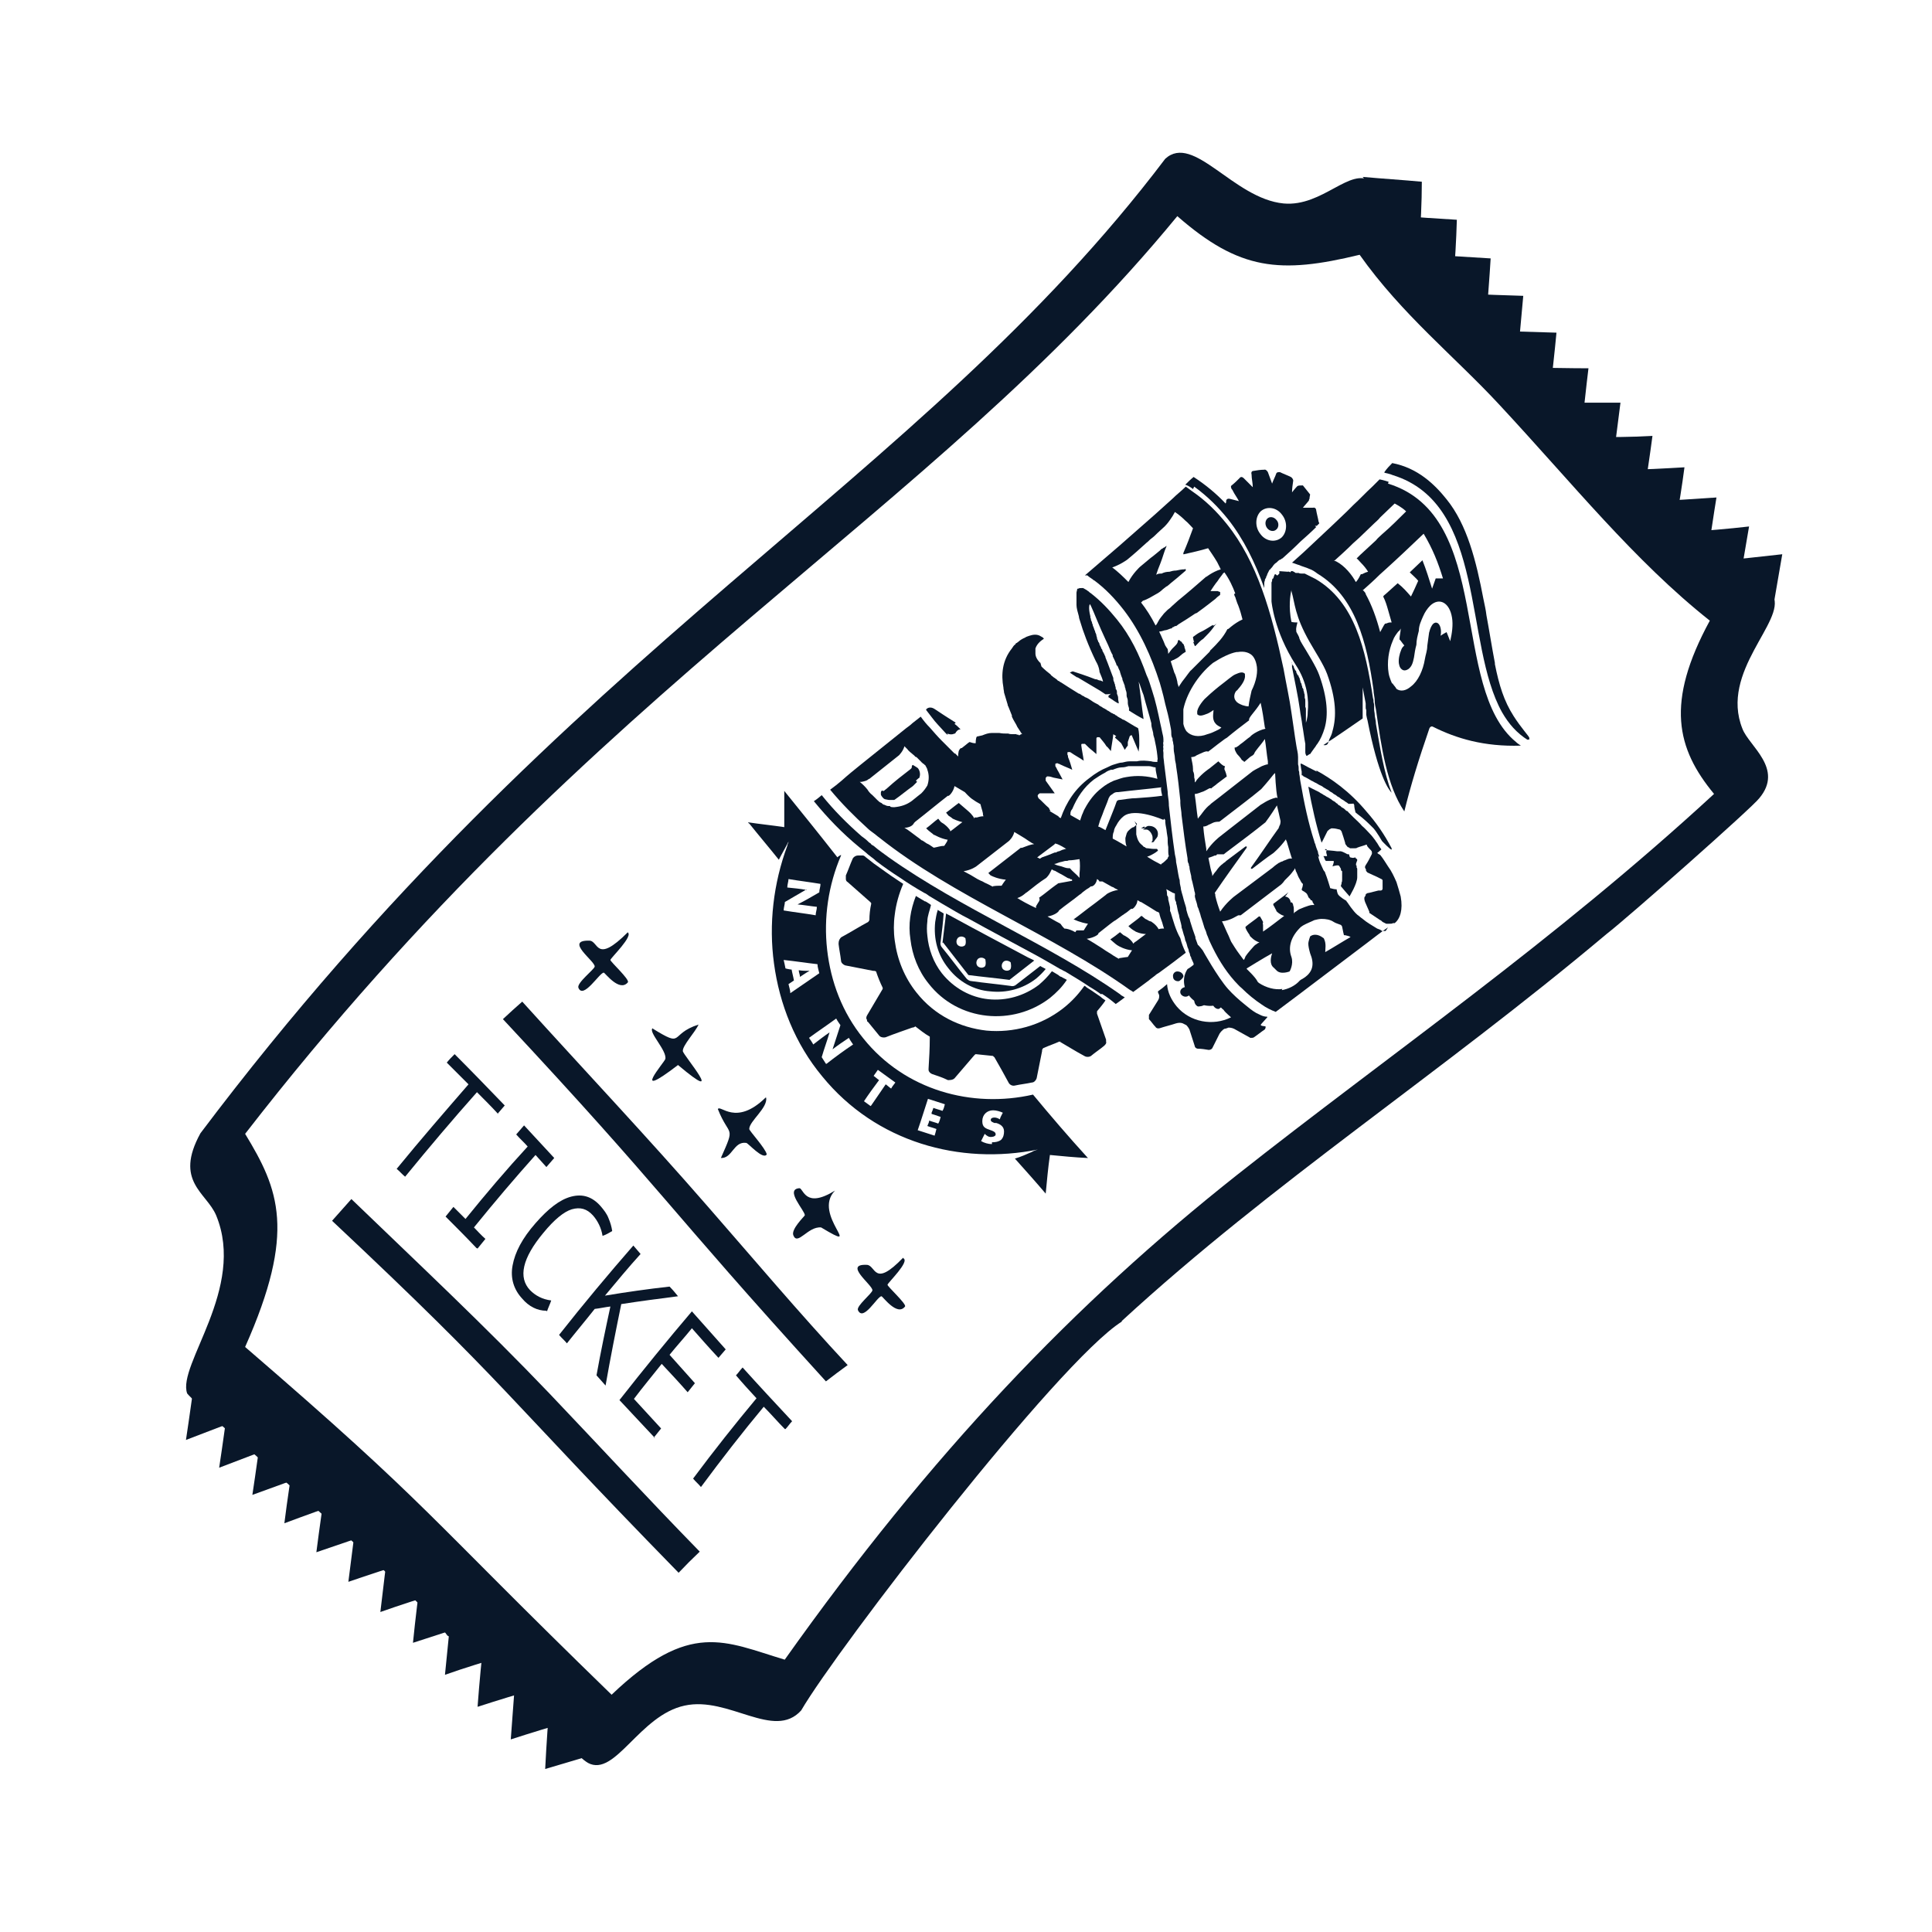 <?xml version="1.0" encoding="UTF-8"?>
<svg id="Calque_1" data-name="Calque 1" xmlns="http://www.w3.org/2000/svg" viewBox="0 0 32 32">
  <defs>
    <style>
      .cls-1 {
        fill: #091729;
        stroke-width: 0px;
      }
    </style>
  </defs>
  <g>
    <path class="cls-1" d="M18.58,21.88c2.5-2.3,5.27-4.09,8.03-6.41.35-.27,2.42-2.1,2.53-2.25.41-.49-.17-.86-.28-1.15-.38-.95.72-1.78.51-2.2-.19-.25-2.64-2.3-3.02-2.99-.74-.74-1.53-1.47-2.3-2.3-.3-.32-1.17-1.45-1.33-1.57-.35-.26-.81.42-1.46.36-.83-.08-1.49-1.17-1.96-.74-4.11,5.43-9.84,7.99-15.98,16.14-.44.8.1.98.26,1.36.5,1.21-.65,2.48-.48,2.95.18.24,3.81,3.28,4.31,4.01.54.28,2.03,1.94,2.33,2.11.45.24.85-.79,1.6-.95.73-.16,1.48.58,1.93.08.6-1.03,4.25-5.77,5.31-6.44ZM13,27.49c-1-.3-1.57-.66-2.87.58-3.13-3.04-2.96-3.08-6.07-5.76.85-1.91.56-2.61,0-3.53,5.86-7.56,11.31-10.17,15.44-15.2,1.03.9,1.7.96,3.02.64.7.99,1.58,1.69,2.32,2.49,1.2,1.29,2.23,2.58,3.48,3.57-.74,1.36-.55,2.12.07,2.87-2.67,2.46-5.37,4.31-7.9,6.31-2.68,2.12-5.06,4.6-7.5,8.04Z"/>
    <path class="cls-1" d="M9.1,23.08c.81.85,1.63,1.74,2.49,2.62q-.18.17-.35.35c-2.95-3.02-2.79-3.06-5.74-5.83q.16-.18.32-.36c1.11,1.07,2.21,2.1,3.28,3.22Z"/>
    <path class="cls-1" d="M11.72,19.98c.76.87,1.51,1.76,2.32,2.63q-.18.13-.36.27c-2.74-3.01-2.59-3.04-5.35-6q.16-.15.32-.29c1.04,1.15,2.07,2.24,3.07,3.39Z"/>
  </g>
  <path class="cls-1" d="M22.57,2.93c.33.03.66.05.98.08,0,.35-.02.7-.04,1.04"/>
  <path class="cls-1" d="M23.15,3.57c.33.03.65.05.98.07-.01.35-.03.69-.06,1.02"/>
  <path class="cls-1" d="M23.71,4.22c.33.02.65.04.98.06-.02.34-.05.68-.07,1"/>
  <path class="cls-1" d="M24.25,4.86c.33.02.65.03.98.04-.03.33-.06.66-.09.99"/>
  <path class="cls-1" d="M24.79,5.48c.33.01.66.02.99.03-.03.33-.07.65-.1.97"/>
  <path class="cls-1" d="M25.32,6.09c.33,0,.66.01.99.01-.04.32-.07.64-.11.95"/>
  <path class="cls-1" d="M25.84,6.67c.33,0,.66,0,1,0-.04.32-.08.63-.12.94"/>
  <path class="cls-1" d="M26.36,7.24c.33,0,.67,0,1.01-.02-.04.31-.09.62-.13.92"/>
  <path class="cls-1" d="M26.88,7.78c.34,0,.67-.02,1.02-.04-.04.31-.09.61-.14.91"/>
  <path class="cls-1" d="M27.4,8.3c.34-.01.68-.04,1.03-.06-.05.3-.09.6-.14.89"/>
  <path class="cls-1" d="M27.93,8.81c.34-.02.69-.05,1.04-.09-.05.3-.1.59-.15.88"/>
  <path class="cls-1" d="M28.46,9.29c.35-.03.7-.07,1.06-.11-.05.29-.1.58-.15.87"/>
  <path class="cls-1" d="M10.04,29c-.34.1-.67.2-1.01.3.02-.41.05-.82.08-1.21"/>
  <path class="cls-1" d="M9.47,28.5c-.34.1-.67.2-1.01.31.03-.41.06-.81.09-1.21"/>
  <path class="cls-1" d="M8.92,27.96c-.34.1-.67.2-1.01.31.03-.41.07-.81.11-1.2"/>
  <path class="cls-1" d="M8.38,27.42c-.34.1-.67.2-1.01.32.04-.4.08-.8.12-1.2"/>
  <path class="cls-1" d="M7.85,26.89c-.34.1-.67.21-1.01.32.04-.4.09-.8.14-1.19"/>
  <path class="cls-1" d="M7.32,26.37c-.34.1-.68.21-1.02.33.05-.4.09-.8.15-1.18"/>
  <path class="cls-1" d="M6.8,25.86c-.34.11-.68.22-1.03.34.05-.4.1-.79.15-1.18"/>
  <path class="cls-1" d="M6.28,25.36c-.34.11-.69.23-1.04.35.05-.4.11-.79.16-1.18"/>
  <path class="cls-1" d="M5.76,24.86c-.35.11-.7.24-1.05.37.05-.4.11-.79.17-1.17"/>
  <path class="cls-1" d="M5.24,24.38c-.35.12-.7.25-1.06.38.06-.39.11-.78.17-1.17"/>
  <path class="cls-1" d="M4.71,23.91c-.36.12-.71.26-1.08.4.06-.39.11-.78.17-1.17"/>
  <path class="cls-1" d="M4.17,23.44c-.36.13-.73.27-1.09.41.06-.39.11-.78.17-1.17"/>
  <g>
    <path class="cls-1" d="M8.25,18.45c-.11-.12-.23-.24-.35-.36-.4.45-.79.91-1.19,1.4-.05-.04-.09-.09-.14-.13.4-.49.8-.95,1.19-1.4-.12-.12-.24-.24-.36-.36.04-.05.08-.09.13-.14.28.28.56.57.83.85-.04.05-.08.09-.12.14Z"/>
    <path class="cls-1" d="M7.89,20.67c-.17-.18-.34-.35-.51-.52.04-.05.09-.11.13-.16.07.07.13.13.2.2.34-.42.68-.82,1.03-1.2-.06-.07-.13-.13-.19-.2.04-.05.09-.1.13-.15.17.18.33.36.5.54-.04.05-.09.1-.13.15-.06-.07-.12-.13-.18-.2-.34.38-.68.78-1.02,1.2.06.06.12.13.19.19-.04.05-.09.11-.13.16Z"/>
    <path class="cls-1" d="M9.05,21.71c-.15,0-.29-.07-.4-.2-.14-.15-.2-.34-.16-.55.04-.22.16-.45.38-.7.21-.24.4-.39.59-.44.19-.05.35,0,.49.16.05.06.1.12.13.2.03.07.05.14.06.21-.05.03-.1.06-.16.08-.02-.13-.08-.25-.16-.34-.1-.11-.21-.14-.35-.1-.13.04-.29.17-.47.39-.35.42-.42.74-.22.95.09.09.2.15.35.17-.02.06-.05.12-.07.18Z"/>
    <path class="cls-1" d="M10.04,22.96c-.05-.06-.11-.12-.16-.18.07-.39.15-.77.23-1.14-.09.01-.17.03-.26.04-.15.19-.31.38-.46.57-.04-.05-.09-.09-.13-.14.41-.52.82-1.01,1.23-1.48.04.05.08.09.12.14-.2.22-.39.45-.59.69.36-.06.71-.11,1.07-.15.05.05.1.11.14.16-.31.04-.62.08-.94.13-.09.44-.18.89-.26,1.35Z"/>
    <path class="cls-1" d="M10.85,23.82c-.2-.21-.39-.42-.59-.63.4-.51.8-1,1.2-1.47.19.21.37.42.56.63-.04.05-.08.09-.12.14-.15-.16-.29-.32-.44-.49-.12.15-.25.29-.37.44.14.16.28.31.42.47-.04.05-.08.1-.12.15-.14-.16-.28-.31-.43-.47-.15.19-.31.38-.46.58.15.16.3.33.45.49-.04.05-.08.1-.12.15Z"/>
    <path class="cls-1" d="M13,23.67c-.12-.12-.23-.25-.35-.37-.35.42-.7.87-1.04,1.33-.04-.05-.09-.09-.13-.14.35-.47.7-.91,1.05-1.33-.12-.13-.23-.25-.34-.38.04-.04.07-.09.11-.13.27.3.54.59.82.89-.04.04-.07.09-.11.13Z"/>
  </g>
  <path class="cls-1" d="M13.24,19.68c.07,0,.09.35.59.04-.39.4.52,1.06-.23.61-.22-.02-.39.31-.46.13-.04-.1.18-.31.19-.33.01-.07-.35-.44-.08-.45Z"/>
  <path class="cls-1" d="M10.8,17.03c.55.34.27.1.77-.06-.05.12-.27.35-.26.44,0,.06.75.93-.08.23-.81.62-.22-.05-.21-.1.03-.14-.29-.45-.21-.51Z"/>
  <path class="cls-1" d="M12.69,18.18c.03.17-.28.39-.28.52,0,.03.27.32.29.42-.06.1-.31-.19-.34-.19-.21-.03-.23.26-.42.25.25-.56.14-.33-.05-.81.04-.08.3.29.79-.19Z"/>
  <path class="cls-1" d="M10.39,15.44c.12.05-.28.43-.28.46,0,.03.32.32.29.37-.14.17-.38-.16-.4-.16-.07,0-.34.45-.42.25-.03-.08.26-.3.27-.35.01-.09-.51-.44-.09-.43.16,0,.1.4.64-.14Z"/>
  <path class="cls-1" d="M14.96,20.84c.12.05-.26.41-.26.44,0,.03.32.32.29.36-.13.17-.37-.17-.39-.17-.07,0-.3.43-.39.23-.03-.07.24-.28.24-.33,0-.09-.49-.44-.09-.42.15.01.11.39.6-.12Z"/>
  <g>
    <path class="cls-1" d="M15.53,15.08c-.02.06-.03.13-.04.19-.03.28.04.55.22.77.17.22.42.36.69.38.27.03.54-.04.76-.21.06-.05.11-.1.16-.16-.03-.02-.06-.03-.09-.05-.13.1-.27.21-.4.31-.02.02-.06.03-.09.02-.22-.03-.44-.05-.65-.08-.03,0-.06-.02-.08-.04-.14-.17-.27-.35-.41-.52-.02-.02-.03-.06-.02-.09.02-.16.04-.32.05-.47-.03-.02-.07-.04-.1-.06Z"/>
    <path class="cls-1" d="M19.76,10.63h0s.02.04.03.07t0,0s0,0,0,0c0,0,0,0,.01,0,.04-.04.08-.09.13-.12.06-.06.12-.12.17-.19,0,0,0-.01.05-.06,0,0,0,0,0,0q-.05.04-.06.03s0,0,0-.01c0-.01,0,0,0,0-.07.04-.14.09-.21.12-.04.02-.08.05-.12.08t0,.01s.01.06.02.08Z"/>
    <path class="cls-1" d="M19.38,15.09s0-.02,0-.03c0,0,0-.02,0-.03-.01-.05-.02-.09-.03-.13,0-.03,0-.05-.02-.07,0,0,0-.01,0-.01,0-.05-.01-.09-.02-.12,0,0,0,0-.01,0-.34-.2-.69-.38-1.03-.58-.02,0-.04-.02-.06-.03-.04-.02-.09-.05-.13-.07-.19-.11-.39-.22-.58-.33-.01,0-.03-.01-.04-.03-.02-.01-.03-.02-.05-.03-.05-.03-.11-.06-.16-.09-.11-.07-.22-.13-.33-.21-.08-.05-.17-.11-.25-.17,0,0-.01,0-.02-.01-.25-.17-.48-.35-.71-.56,0-.01-.02-.02-.03-.03-.03-.02-.05-.04-.08-.07,0,0,0-.01-.02-.01-.02-.02-.04-.04-.06-.06-.02-.02-.04-.04-.06-.06-.03-.03-.06-.06-.09-.09-.07-.07-.13-.14-.2-.22-.05-.05-.1-.11-.15-.18t0,0s0,0,0,0c-.05.04-.1.08-.14.11-.03.03-.06.05-.1.08-.25.2-.51.41-.76.61-.1.08-.21.17-.31.26-.06.05-.12.1-.19.15t0,0c.19.23.4.44.62.64.03.03.06.05.1.08.03.02.06.05.09.07,1.23.98,2.88,1.61,4.16,2.53.01,0,.03.02.05.03.08-.06.15-.11.23-.17.03-.02.06-.05.09-.07.01-.01.03-.02.04-.03.02-.02.05-.04.07-.05.15-.11.3-.22.44-.33-.04-.08-.07-.16-.09-.24-.08-.14-.12-.3-.16-.43ZM17.56,14.28s.05-.01.08-.02c.02,0,.05,0,.06-.01.06,0,.11-.01.18-.02.01.06.01.16,0,.24,0,.02,0,.05,0,.07-.05-.06-.11-.1-.16-.16,0,0-.02,0-.03,0-.03,0-.08-.02-.11-.03-.04-.01-.09-.02-.12-.04.03,0,.06-.02.1-.03ZM14.75,13.35s-.02,0-.04,0c-.02,0-.04-.01-.06-.02-.02,0-.04-.02-.05-.03-.03-.01-.05-.03-.07-.05,0,0-.04-.04-.08-.08-.04-.03-.07-.07-.08-.09-.04-.05-.08-.09-.13-.13t0,0s0,0,0,0t0,0s.01,0,.02,0c0,0,0,0,.01,0,.05-.01.09-.02.11-.04,0,0,.01-.01.02-.01,0,0,0,0,0,0,.16-.13.33-.26.49-.39t0,0s.07-.07.09-.15h0s.04.04.05.05c0,0,0,0,0,0t0,0s0,0,0,0c.01.02.06.06.12.11,0,.01.02.02.03.02.03.03.06.06.08.08,0,.01.02.01.02.02,0,0,0,.01.02.01,0,.01.02.02.03.03,0,0,0,.01.01.02,0,0,0,0,0,0,0,.01.02.03.02.05.03.08.03.17,0,.26-.03.05-.06.09-.1.13,0,0-.14.11-.15.12t0,0c-.09.07-.19.1-.3.11-.01,0-.05,0-.07-.01ZM16.14,13.56s-.02-.04-.04-.06c-.03-.04-.07-.07-.08-.08t0,0s-.14-.12-.14-.12t0,0s0,0,0,0t0,0s0,0,0,0t0,0c-.07.05-.14.11-.21.16t.04.05s.05.03.07.05c0,0,.08.04.17.06,0,0,0,0,0-.01-.07.05-.14.11-.21.16h0s0-.02-.02-.04c-.03-.04-.07-.07-.07-.07-.02-.02-.05-.03-.07-.05,0,0-.04-.05-.04-.05h0c-.07.05-.13.11-.2.16t0,0s0,0,0,0h0c.06.06.1.08.13.11t.01,0s.1.06.22.08t0,0s-.01,0-.01.02c-.01.02-.03.05-.05.08-.06,0-.11.02-.17.03t0,0s-.01,0-.02-.01c-.03-.02-.07-.05-.1-.06h0c-.06-.04-.07-.05-.08-.05-.01,0-.02-.02-.08-.06h0c-.07-.05-.14-.11-.21-.15,0,0,.02,0,.02,0,.08-.01.12-.04.14-.08,0,0,.01-.01.02-.02.18-.14.36-.29.54-.43.01.02.09-.06.11-.16h0s.17.1.17.1c0,0,0,0,0,0,0,0,.08.09.13.12t0,0s0,0,0,0c.04.03.06.04.13.08.01.05.03.1.04.15,0,.02,0,.03.01.05-.04,0-.08.01-.11.02-.02,0-.02,0-.04,0t0,0ZM16.45,14.69s-.09-.05-.14-.07t0,0s-.05-.03-.06-.03c0,0-.01,0,0,0,0,0-.02-.01-.06-.03t0,0c-.08-.05-.15-.09-.23-.13.13-.02.21-.08.21-.08.18-.14.36-.28.54-.42,0,0,.07-.06.09-.15.02.01.03.02.05.03.02.01.03.02.05.03.05.03.1.06.14.09.03.02.06.04.09.05-.13.02-.21.08-.22.06t0,0c-.18.14-.36.28-.54.42t0,0s0,0,0,0c.05.05.02.03.06.05,0,0,.1.05.23.06,0,0-.04.05-.07.1h0c-.05,0-.1,0-.15.01ZM17.25,14.24s-.03-.02-.05-.03c0,0-.01,0-.02-.01.09-.07.19-.14.28-.21,0,0,0,0,0,0,0,0,.01-.01.02-.02,0,0,.02.01.03.01,0,0,0,0,0,0,0,0,0,0,0,0,.05.02.12.06.15.08,0,0-.02,0-.04.01-.02,0-.05.02-.08.03-.02,0-.03.01-.05.02,0,0-.01,0-.02,0-.07.03-.15.06-.21.08t0,0s-.05.03-.06.04ZM16.8,14.88s0,0,0,0t0,0s.02,0,.03,0c.09-.02.16-.09.16-.09,0,0,.02-.01.03-.02.1-.08.2-.16.31-.23t0,0s.04-.04.06-.08c.01-.02.02-.04.03-.06t0,0s0,0,0,0c.01,0,.03.02.04.02,0,0,0,0,0,0,.01,0,.03.01.04.02,0,0,.01,0,.02.01.06.03.11.06.16.09h0s.02.01.03.01c.01,0,.02.01.03.02,0,0,0,0,.01-.01t0,0s.02.03,0,.03c-.11.02-.22.04-.22.04-.01,0-.02.02-.03.02-.1.07-.19.15-.29.22.03.04-.02.08-.05.14,0,0,0,0,0,0,0,0,0,.02,0,.03h0c-.13-.06-.24-.12-.35-.19ZM17.81,15.44s-.1-.06-.18-.06t0,0s0,0,0,0c-.09-.09-.02-.06-.14-.12-.05-.03-.09-.05-.14-.08.12-.02.19-.08.19-.1.11-.09.23-.17.34-.26.02-.01.04-.03.05-.04.03-.02.06-.05.1-.07.01-.01.03-.02.04-.03.03.01.09-.04.1-.12.02.01.03.02.04.04,0,0,0,0,0,0t0,0s.03,0,.05,0c.05.03.11.06.16.09.01,0,.03.01.04.02t0,0s.04.02.06.03c-.13.02-.21.08-.2.08h0s-.03.02-.04.03c-.04.03-.09.07-.13.1-.01.01-.03.02-.04.03-.11.08-.22.17-.33.25h0s0,0,0,0c0,0,0,0,.01,0,0,0,.1.05.23.07,0,0-.04.06-.07.11t0,0s-.08,0-.12,0ZM18.53,15.88s-.09-.05-.13-.08t0,0c-.11-.07-.07-.04-.14-.09-.08-.05-.17-.11-.26-.16.13-.02.21-.08.19-.09.06-.05.13-.1.19-.15.03-.02.06-.05.1-.07.04-.03.07-.05.11-.08.02-.01.04-.03.06-.04.03-.02.06-.05.09-.07.01.02.06-.02.09-.09,0-.01.01-.03.01-.05,0,0,.02.01.05.03t.01,0c.07.04.18.11.26.16.01,0,.03.01.04.02.01.05.03.11.05.16.01.04.02.07.03.1,0,0-.02,0-.03,0-.03,0-.06.01-.06.01-.04-.08-.13-.13-.13-.13,0,0,0,0-.01,0-.03-.01-.05-.03-.08-.04,0,0-.06-.05-.06-.05-.01,0-.03.02-.04.03-.06.05-.12.09-.18.14.06.06.09.07.12.09,0,0,.08.04.17.04-.05.04-.11.08-.16.12-.02.01-.03.02-.05.04-.02-.05-.09-.1-.09-.1-.02-.01-.04-.03-.07-.04,0,0-.06-.05-.06-.05-.05.04-.1.08-.16.12,0,0,0,0,0,0,.07.06.1.09.14.11,0,0,.1.06.22.07,0,0-.04.06-.07.11h0s-.09.01-.14.02Z"/>
    <path class="cls-1" d="M23,7.98s-.09-.03-.15-.04c-.04.04-.08.08-.12.12-.11.1-.21.21-.32.31-.02.02-.03.03-.05.05-.02.02-.03.03-.05.05-.07.07-.15.14-.22.21-.16.15-.33.31-.49.46,0,0,0,0,0,0-.07.06-.13.12-.2.18.04.01.08.03.12.04.04.02.12.04.16.06.06.02.1.05.14.08.63.38.82,1.14.93,1.93,0,.06.02.12.02.18t0,0s0,0,0,0c0,.05.01.09.02.14.09.63.18,1.26.47,1.69.1-.41.24-.87.41-1.36.01-.04.04-.06.07-.04.38.19.84.33,1.45.31-.03-.02-.06-.04-.08-.06-1.1-.9-.37-3.74-2.12-4.28ZM23.58,8.84c.15.25.24.48.32.74-.04,0-.08,0-.12,0-.02.06-.04.11-.06.17-.05-.16-.1-.32-.16-.47-.07.07-.14.13-.21.2.05.05.1.09.14.14-.04.09-.08.18-.12.26-.07-.08-.13-.15-.22-.22-.03.03-.07.06-.1.09-.03.03-.07.06-.1.09-.01.01-.03.02-.04.04.04.08.06.15.08.22.02.07.04.14.06.21,0,0-.02,0-.03,0-.03,0-.05.02-.08.02-.03.04-.05.09-.08.14-.06-.23-.14-.45-.24-.63,0-.01,0-.02-.05-.07,0,0,0,0,.01,0,.09-.08.18-.16.27-.25.03-.03.07-.06.1-.09.21-.19.42-.39.63-.59ZM22.11,9.28c.1-.09.2-.18.3-.28.03-.03.07-.06.1-.09.08-.08.17-.16.25-.24.03-.03.07-.06.1-.1.08-.08.16-.15.24-.23t0,0s.12.06.19.13c-.13.13-.26.26-.4.38-.03.03-.07.06-.1.1-.09.08-.17.16-.26.24-.02.02-.04.04-.06.06.02.01.04.04.07.07.05.05.09.1.12.15-.04.01-.06.02-.1.04,0,0-.01,0-.02,0-.02.04-.04.08-.08.13,0,0-.02-.02-.02-.03-.09-.15-.22-.28-.35-.33ZM23.06,11.33s-.05-.11-.06-.18c-.03-.18,0-.38.07-.54.02-.06.06-.11.09-.15.02-.01.03-.03.04-.05t0,0c0,.06-.02.12-.02.18.03.03.05.07.08.1-.02.02-.04.04-.05.07-.03.07-.05.16-.04.23.01.06.03.09.07.11.03.01.06,0,.09-.02.05-.04.07-.09.09-.19.01-.07.02-.14.04-.21,0-.08.02-.15.04-.23t0,0c0-.09.04-.17.07-.24.03-.07.07-.13.12-.18.15-.14.32-.05.36.2.02.12,0,.26-.03.39-.02-.05-.04-.1-.06-.15-.04.02-.07.04-.1.06.01-.04.01-.09,0-.13-.02-.08-.07-.11-.12-.07-.02.02-.03.04-.04.06-.01.02-.02.05-.03.09-.01.07-.02.15-.03.22,0,.08-.03.15-.04.22t0,0c-.03.18-.11.36-.23.45-.08.07-.17.09-.24.04-.02-.04-.05-.06-.07-.1Z"/>
    <path class="cls-1" d="M21.19,9.46s0,.04,0,.04t0,0s-.02.02-.03.03c0,0,0,0,0,0,0,0,0,0-.01,0-.03-.03-.03-.02-.04-.01-.01.02-.02.06-.02.06t0,0s0,0,0,0c-.01,0-.02.01-.02.03,0,0,0,0,0,.01,0,.01-.01.02-.01.03,0,0,0,.01,0,.01,0,.01,0,.01,0,.03,0,.01,0,.01,0,.02,0,.01,0,.02,0,.03,0,.01,0,.02,0,.03,0,.01,0,.02,0,.03,0,.01,0,.02,0,.03,0,.01,0,.02,0,.03,0,.01,0,.02,0,.04,0,.01,0,.02,0,.03,0,.01,0,.03,0,.04t0,0s0,.01,0,.02c0,0,0,0,0-.01,0,0,0-.01,0-.02t0,0s.04.49.4,1.05c.2.3.22.6.2.78,0,.11-.03.18-.03.18,0,0,0,0,0-.03,0,0,0,0,0,0,0,0,0-.02,0-.02,0,0,0-.02,0-.02,0,0,0-.02,0-.03,0,0,0-.02,0-.03,0,0,0-.02,0-.03,0,0,0-.02,0-.03,0,0,0-.02,0-.03t0,0s0-.03-.01-.04c0,0,0-.02,0-.03,0-.02,0-.03,0-.04,0,0,0-.02,0-.03,0-.02,0-.03-.01-.05,0,0,0-.02,0-.03,0-.02,0-.03-.01-.05,0-.02,0-.02-.01-.04,0-.02,0-.03-.02-.05,0-.02,0-.02-.01-.04,0-.02-.01-.04-.02-.05,0-.02,0-.02-.01-.04,0-.02-.01-.04-.02-.05,0-.02,0-.02-.02-.03,0-.02-.02-.03-.02-.05,0-.01,0-.02-.02-.03,0-.02-.02-.03-.02-.05,0-.01-.01-.03-.02-.03,0-.01-.02-.03-.01-.06,0,0,0,0,0-.01t0,0s0,.05,0,.07c0,.01,0,.02,0,.03.04.21.1.48.13.7.01.09.03.17.04.26.02.11.03.21.05.31,0,.02,0,.05,0,.07,0,.02,0,.04,0,.06,0,.02,0,.04.02.07t0,0s.01,0,.02-.01c0,0,.02-.01.03-.02t0,0s0,0,0,0c0,0,0,0,.01,0h0s.04-.06.07-.1c.02-.02.03-.05.05-.07.05-.07.09-.16.12-.26.06-.21.05-.49-.09-.88-.05-.14-.19-.36-.28-.51-.02-.03-.04-.07-.05-.1,0,0,0-.02-.01-.03-.01-.03-.03-.05-.04-.08,0,0,0-.01,0-.02-.01-.03.02-.13.02-.13,0,0,0,0,0,0,0,0-.08,0-.1-.01,0,0,0,0,0,0t0,0c-.05-.25-.02-.44,0-.53t0,0s0,0,0,.02c.06.2.05.4.3.84.09.16.23.37.29.53.15.41.16.71.09.95-.01.05-.03.09-.05.13-.01.02-.01.04-.02.06-.01.03-.03.05-.08.04h0c.22-.14.43-.29.65-.44,0,0,0,0,0,0t0,0s0-.05,0-.08c0-.01,0-.03,0-.04,0-.15,0-.3,0-.45,0-.02-.01-.03-.02-.05t0,0s.05.26.07.37c0,0,0,.02,0,.02,0,0,0,0,0,.02,0,0,0,.02,0,.02,0,.02,0,.03.01.05,0,.02,0,.02,0,.04t0,0s0,0,0,0c0,0,0,0,0,0,0,0,0,.02,0,.02,0,0,0,.01,0,.02t0,0s.01.06.02.09c.18.92.35,1.15.4,1.2-.13-.34-.19-.74-.26-1.14,0-.06-.02-.11-.02-.15,0-.03-.01-.06-.01-.09t0,0s0-.02,0-.03c0,0,0,0,0-.02,0-.02,0-.04-.01-.07,0-.03,0-.04-.01-.07-.12-.8-.3-1.59-.95-1.97-.06-.03-.12-.06-.18-.09,0,0,0,0,0,0t0,0s0,0-.02,0h0s-.02,0-.03,0t0,0s0,0,0,0c-.02,0-.03,0-.05-.01,0,0,0,0,0,0-.02,0-.03,0-.05,0,0,0,0,0,0,0,0,0-.05-.04-.07-.03,0,0,0,0,0,0-.01,0-.02.02-.02.02,0,0,0,0,0,0,0,0-.02-.02-.04-.01t0,0Z"/>
    <path class="cls-1" d="M21.14,8.61c-.04-.05-.11-.06-.15-.02-.04.04-.04.11,0,.16.04.05.11.06.15.02.04-.03.05-.11,0-.16Z"/>
    <path class="cls-1" d="M13.41,16.08s0,0,0,0c-.06,0-.12,0-.18-.01,0,.04.02.07.02.11.05-.03.1-.07.16-.1Z"/>
    <path class="cls-1" d="M19.85,16.67s.1,0,.11-.05c.02-.04,0-.09-.06-.1-.04-.02-.1,0-.12.04,0,.05.02.09.06.11Z"/>
    <path class="cls-1" d="M19.53,16.25s.08-.05.07-.09c-.01-.04-.05-.07-.1-.07-.05,0-.08.05-.07.09,0,.05.05.08.1.07Z"/>
    <path class="cls-1" d="M19.69,16.49s.04-.08.01-.11c-.03-.04-.08-.04-.12-.01-.04.03-.04.08-.01.11.03.03.08.04.12.01Z"/>
    <path class="cls-1" d="M20.19,16.71s.08-.05.07-.09c-.01-.04-.05-.07-.1-.07-.05,0-.08.05-.07.09.01.04.06.08.1.07Z"/>
    <path class="cls-1" d="M18.25,16.46c.08.05.16.11.23.17t0,0s.1-.07.15-.11c-.02-.01-.03-.02-.05-.03-.01,0-.02-.02-.04-.03-1.15-.81-2.62-1.41-3.82-2.26-.08-.06-.17-.12-.25-.19-.02-.01-.04-.02-.05-.04-.02-.01-.03-.02-.05-.04-.03-.03-.06-.05-.1-.08-.24-.21-.46-.43-.66-.68h0s-.08.07-.13.1c.23.28.47.53.75.76.04.03.07.06.11.09.05.05.12.09.17.14.13.1.26.19.4.28.13.09.26.17.4.25.03.01.05.03.08.05.15.09.3.18.44.26.07.04.14.08.22.12.36.2.72.39,1.07.58.15.08.3.17.44.25.03.01.05.03.08.04.13.08.27.16.4.25.07.04.13.08.2.13Z"/>
    <path class="cls-1" d="M21.92,14.18s0,0,0,0c.02.03.02.06.04.08,0,0,0,0,.01,0,.01,0,.02,0,.03,0,.01,0,.02,0,.03,0,.01,0,.01,0,.02,0,.01,0,.04,0,.04,0,0,0,0,0,0,0,0,0,0,0,0,0,0,.01,0,0,0,.01.01,0-.02.08-.02.08,0,0,0,0,0,0,0,0,.09-.03.11-.01t0,0s0,0,0,0c.01.02.02.03.03.05h0s0,0,0,.01c0,.01,0,.02.02.03,0,0,0,.01,0,.02,0,0,0,.01,0,.01,0,0,0,0,0,.01,0,0,0,.01,0,.02,0,0,0,.02,0,.03,0,0,0,.02,0,.02,0,0,0,.02,0,.03,0,.02,0,.03-.01.05,0,0,0,.01,0,.02,0,0-.01.02-.01.03t0,0s0,0,0,.01c.04.05.12.14.12.14,0,0,.02.02.02.03,0,0,.13-.21.13-.32,0,0,0,0,0,0,0,0,0-.02,0-.03,0,0,0,0,0-.01,0,0,0-.02,0-.03,0,0,0-.01,0-.01,0,0,0-.01,0-.02,0,0,0-.01,0-.02,0,0,0-.01,0-.02,0,0,0-.01-.01-.02,0,0,0-.01,0-.02,0,0,0-.02-.01-.02,0,0,0-.01,0-.02,0-.01.02-.06.02-.06,0,0,0,0,0-.01,0-.01-.02-.02-.03-.03,0,0,0,0,0-.01t0,0c-.05.02-.07,0-.09,0,0,0,0-.01-.01-.02,0,0,0,0,0-.01,0-.02-.01-.02-.02-.02,0,0,0-.01-.01,0-.04-.02-.07-.04-.11-.05t0,0s-.01,0-.02,0c-.01,0-.02,0-.04,0h0c-.06-.01-.21-.02-.21-.02,0,0,.02-.01.02-.02,0,0,.01.01.02.02,0,0,0,0,0,0-.03.03,0,.07,0,.1Z"/>
    <path class="cls-1" d="M18.97,13.71h0s-.04.04-.05.03t.01,0s.02,0,.02,0c0,0,.02,0,.04,0,.02,0,.05.02.07.05.02.03.03.06.03.08,0,.02,0,.04,0,.04,0,.01,0,.02-.02.04,0,0,0,0,0,0,.02,0,.02,0,.03,0t0,0s.01-.01.02-.02c0-.01.04-.05.05-.07,0,0,.03-.07-.02-.13-.05-.06-.13-.05-.13-.05-.02,0-.06.03-.07.04-.02,0-.03,0-.05,0t0,0s.03-.02.05-.03Z"/>
    <path class="cls-1" d="M22.93,7.83s.1.02.14.04c1.55.48,1.17,2.79,1.81,3.93.11.19.24.34.43.46t0,0s0,0-.02-.01c.02,0,.04,0,.04,0,0,0,0-.01,0-.03,0-.02-.14-.17-.26-.36-.16-.25-.24-.51-.31-.86,0,0,0-.01,0-.02-.05-.26-.09-.52-.14-.79-.01-.09-.03-.17-.05-.27-.12-.63-.27-1.23-.61-1.65-.2-.25-.48-.52-.9-.6-.04.04-.09.09-.13.15,0,.01,0,.01.01.02Z"/>
    <path class="cls-1" d="M21.81,12.78c-.1-.05-.18-.09-.25-.13,0,0-.01,0-.02,0h0s.01.09.02.13c0,.02,0,.04,0,.06.01,0,.03.01.03.02.03.01.06.03.08.04.02.01.03.02.05.03.03.01.05.03.08.04.02.01.03.02.05.03.02.01.05.02.07.04.02.01.03.02.05.03.02.01.04.02.06.04.02.01.04.02.06.04.02.01.04.02.06.04.02.01.04.02.06.04.02.01.03.02.05.03.02.02.05.03.07.05,0,.01.09,0,.09,0,0,0,0,.01.01.02,0,.04.01.08.02.12,0,0,0,0,0,0,0,.01.02.02.03.03.11.08.19.16.27.24.06.07.14.21.14.21,0,0,0,0,0,0,0,0,.15.16.16.14t0,0s0,0,0-.02c-.12-.23-.26-.43-.41-.6-.29-.35-.6-.56-.84-.69Z"/>
    <path class="cls-1" d="M18.01,19.17c-.31-.34-.61-.69-.9-1.04,0,0,0,0,0,0-1.01.23-2.12-.07-2.81-.93-.35-.43-.54-.94-.6-1.47-.06-.53.02-1.07.23-1.56,0,0,0-.01,0-.01-.02.01-.04.02-.06.04t0,0c-.29-.37-.58-.73-.88-1.1,0,.2,0,.4,0,.6-.2-.03-.4-.05-.6-.08,0,0,.01.02.02.02.16.2.33.4.49.6.05-.1.11-.2.16-.3,0,.03-.02.04-.02.07-.23.62-.31,1.3-.22,1.95.09.67.35,1.33.8,1.87.89,1.09,2.28,1.47,3.57,1.21-.03.01-.07.02-.1.04-.09.04-.18.08-.28.11,0,0,0,0,0,0,.17.19.34.38.51.58.02-.21.04-.43.07-.64.21.02.41.04.62.05,0,0,.01,0,.01,0ZM16.43,18.95c-.06,0-.13-.02-.18-.05.02-.04.04-.08.06-.12.03.03.07.06.12.05.03,0,.07-.02.06-.05,0-.03-.05-.05-.08-.06-.09-.03-.14-.05-.14-.15,0-.11.08-.18.18-.18.05,0,.12.02.16.04-.02.04-.04.07-.05.11-.03-.02-.06-.03-.09-.03-.03,0-.06.01-.06.04,0,.03.04.04.06.05.01,0,.02,0,.03,0,.07.02.13.06.13.14,0,.05-.01.1-.05.14-.04.03-.09.04-.15.04ZM13.36,14.74c-.11-.02-.22-.03-.32-.04,0-.05.02-.1.02-.14.18.03.35.05.53.08,0,.05-.02.09-.02.14-.12.07-.24.14-.36.2t0,0c.11.01.22.03.32.04,0,.05-.02.09-.02.14-.17-.03-.35-.05-.53-.08,0-.05.02-.1.02-.14.12-.07.24-.14.36-.21t0,0ZM13.11,16.06s-.07-.01-.1-.02c-.01-.05-.02-.1-.03-.14.19.02.38.05.56.07,0,.05.02.1.03.15-.16.11-.32.22-.48.33,0-.05-.02-.1-.03-.15.03-.02.06-.04.09-.06-.01-.06-.03-.13-.04-.19ZM13.68,17.62s-.05-.08-.07-.11c.04-.14.09-.27.13-.41t0,0c-.09.06-.18.13-.27.2-.02-.04-.05-.08-.07-.11.15-.11.3-.21.45-.32.02.04.05.08.07.11-.04.13-.09.27-.13.4,0,0,0,0,0,0,.09-.07.18-.13.27-.19.02.04.05.08.07.11-.15.1-.3.21-.44.32ZM15.43,18.45s.1.03.15.05c-.01.04-.02.08-.04.11-.05-.02-.1-.03-.15-.05,0,.03-.02.06-.03.09.05.02.1.03.15.05-.01.04-.02.08-.03.11-.09-.03-.19-.06-.28-.09.06-.17.11-.34.17-.52.09.03.19.06.28.09-.01.04-.02.08-.04.11-.05-.02-.1-.03-.15-.05-.01.03-.02.06-.03.08ZM14.42,18.32s-.07-.05-.11-.08c.08-.12.16-.23.25-.35-.03-.02-.06-.05-.09-.07.02-.03.05-.07.07-.1.1.07.19.14.29.21-.02.03-.05.06-.07.1-.03-.02-.06-.05-.09-.07-.08.12-.16.23-.24.35Z"/>
    <path class="cls-1" d="M20.99,16.85s0,0,0,0c0,0,0,0,0-.01-.08,0-.13-.04-.18-.06-.07-.04-.13-.09-.19-.14-.1-.08-.2-.17-.28-.26t0,0c-.17-.19-.42-.64-.42-.64,0,0-.07-.09-.08-.09h0s-.03-.08-.04-.11c0,0,0-.01,0-.02-.03-.08-.06-.17-.09-.27,0-.03-.02-.05-.03-.08-.01-.03-.02-.06-.03-.1,0-.04-.02-.08-.03-.12-.01-.03-.02-.07-.03-.11-.01-.03-.02-.07-.03-.11,0-.04-.02-.08-.02-.13,0-.01,0-.03-.01-.05-.02-.09-.03-.18-.05-.27,0-.04-.01-.09-.02-.13-.04-.27-.07-.54-.1-.81,0,0,0-.01,0-.02,0-.07-.02-.14-.02-.21-.02-.16-.04-.32-.06-.48,0-.03-.01-.07-.01-.1,0-.02,0-.04,0-.06,0-.02-.01-.05,0-.06,0-.02-.01-.05,0-.06,0-.02-.01-.05,0-.06,0-.02,0-.03,0-.04,0-.04-.01-.08-.02-.12-.01-.05-.02-.1-.03-.14-.04-.19-.08-.38-.14-.56-.03-.09-.05-.17-.09-.25-.12-.34-.27-.65-.49-.92-.13-.16-.27-.31-.44-.44-.01,0-.03-.03-.04-.03-.02-.02-.05-.03-.08-.05t0,0s0,0-.02,0c-.02,0-.05,0-.06.01t-.01,0s-.01,0-.01.02c0,.01-.01.03-.01.05,0,.02,0,.05,0,.08,0,.02,0,.04,0,.06,0,.02,0,.04,0,.06,0,.05.02.12.04.19,0,.02.01.05.02.08.05.17.13.39.26.66.03.05.05.1.06.16,0,.02,0,.02.01.04.02.05.04.09.05.14,0,0,0,0,0,0t0,0s-.04-.02-.05-.02c0,0,0,0-.01,0-.01,0-.04-.02-.06-.02,0,0,0,0-.01,0-.15-.06-.31-.11-.37-.13-.01,0-.03.01-.05.02,0,0,0,0,0,0,0,0,.07.05.12.08,0,0,0,0,.01,0,.12.07.25.15.37.22.03.02.06.04.09.06.03,0,.06,0,.09-.01h0s0,0,0,0c-.05.04-.05.05-.04.04,0,0,0,.02,0,.02,0,0,0,0,0,0,0,0,0,0,0,0,.01,0,.03.02.05.03.02.01.04.03.06.04.02.01.04.03.06.03,0-.03-.01-.05-.01-.07,0,0,0-.02,0-.02,0-.02-.01-.05-.02-.07,0-.01,0-.02,0-.03,0-.02-.01-.04-.02-.05,0-.02,0-.03-.01-.05,0-.02,0-.02-.01-.04,0-.02-.02-.04-.02-.07,0,0,0,0,0-.02-.04-.1-.08-.22-.13-.34,0,0,0-.02-.01-.03-.01-.03-.03-.06-.04-.08,0-.02-.01-.03-.02-.04,0-.02-.02-.04-.03-.07,0-.02-.01-.03-.02-.04,0-.02-.02-.04-.02-.06,0-.02-.01-.03-.01-.04,0-.02-.01-.04-.02-.06t0,0s0-.02-.01-.03c-.01-.03-.02-.06-.03-.08,0-.01,0-.02-.01-.03,0-.02-.01-.04-.02-.06,0-.02,0-.02-.01-.04,0,0,0-.02,0-.02t0,0c-.04-.16-.01-.2-.01-.2,0,0,0-.02.03.05t0,0c.03.06.13.32.23.53.03.06.06.13.08.18h0s.02.05.04.08c0,0,0,.01,0,.02.02.04.04.08.06.13,0,.01,0,.02.02.03.01.03.03.07.04.09,0,.02.01.03.01.04.01.03.02.06.03.08,0,.02,0,.02.01.04.01.03.02.05.03.08,0,.02,0,.02.01.04,0,.03.02.05.02.09,0,.01,0,.02,0,.03,0,.03.02.05.02.09,0,.01,0,.02,0,.03,0,.03.01.06.02.09,0,0,0,.02,0,.02,0,0,0,.01,0,.02t0,0c.08.05.16.1.24.14,0,0,0,0,0-.01-.03-.2-.05-.41-.08-.61.03.07.05.15.08.22.04.16.09.31.13.47,0,0,0,.01,0,.02,0,.04.02.09.03.14,0,.03.01.06.02.09.02.09.04.19.05.29t0,0s0,0,0,0c0,0,0,0,0,0,0,.03.01.05,0,.07,0,0,0,.02,0,.03t0,0s0,0,0,0c0,0,0,0,0,0t-.02,0s-.06,0-.08-.01c-.08-.01-.16-.02-.24,0-.04,0-.08,0-.12,0,0,0,0,0,0,0-.04,0-.08.01-.12.02-.05,0-.09.02-.13.03-.04.01-.08.03-.12.05-.1.04-.2.1-.3.18-.23.17-.38.4-.47.66,0,0-.01,0-.02-.01,0,0-.01,0-.02-.02-.05-.03-.1-.06-.15-.09h0s.01,0,.02,0c0-.01-.02-.02-.02-.03,0,0,0-.01-.01-.02-.06-.05-.11-.11-.17-.16,0-.01-.02-.03-.01-.05,0-.01.02-.02.03-.03.05,0,.1,0,.15,0,.03,0,.07,0,.1,0-.05-.07-.1-.14-.15-.21,0,0,0-.01,0-.02,0-.01,0-.02,0-.03,0,0,.01,0,.02-.02,0,0,.02,0,.02,0,.03,0,.06.01.09.02.05.01.1.02.15.03-.02-.04-.05-.09-.07-.13-.02-.03-.03-.06-.05-.09t0-.01s0-.03,0-.03c.01,0,.03-.02.05,0,.02,0,.04.02.05.02.06.03.12.05.18.08h0c-.02-.07-.04-.14-.07-.21,0-.01,0-.03-.01-.04,0-.02,0-.04,0-.04.01,0,.03-.01.05,0,.07.05.15.09.22.14-.01-.08-.03-.17-.04-.25,0-.01,0-.02,0-.02,0,0,0-.01.02-.01,0,0,.02,0,.03,0,0,0,0,0,.01,0,.04.04.08.08.12.11.02.02.05.04.07.06,0-.08,0-.17,0-.25,0-.01,0-.01,0-.01,0-.01.01-.02.02-.02.02,0,.04,0,.04.01.03.04.07.08.1.13,0,0,.01.02.02.02.02.02.04.05.06.07.01-.09.03-.18.04-.28,0,0,0,0,0,0,.02.02.03.01.06.05,0,0,0,0,.01,0-.02-.03-.04,0-.04,0,0,0,0,0,0,.01t0,0s.07.06.1.09c.02.04.04.07.06.11t0,0s.03-.05.05-.07c0,0,0,0,0,0,0-.02,0-.04,0-.06.01-.03.02-.06.03-.09,0,0,0-.01.02-.02h0s.01,0,.01,0c0,0,0,0,.01,0,0,0,0,0,0,0,0,0,0,0,0,0,0,0,0,0,0,.01.04.09.07.17.11.26t0,0s0,0,0,0c0-.04.01-.07.01-.11,0,0,0-.03,0-.05,0-.07,0-.16-.02-.23t0,0c-.08-.04-.15-.09-.24-.14,0,0,0,0-.01,0-.04-.03-.08-.04-.11-.07-.01,0-.02-.01-.03-.02-.01,0-.03-.01-.04-.02t-.01,0s-.04-.03-.06-.04c-.01,0-.02-.01-.03-.02-.01,0-.03-.02-.04-.02,0,0-.02-.01-.03-.02-.02-.01-.04-.02-.06-.04-.04-.02-.08-.04-.12-.07-.03-.02-.06-.04-.09-.05,0,0-.01,0-.03-.02-.02,0-.05-.03-.07-.04,0,0,0,0-.01,0-.03-.02-.05-.03-.08-.05-.03-.02-.05-.03-.08-.05t0,0s0,0,0,0c-.05-.03-.09-.06-.14-.09t0,0s-.01,0-.03-.02c0,0,0,0,0,0,0,0-.02,0-.03-.02h0s-.04-.03-.04-.03c0,0-.02-.01-.04-.03t0,0s-.02-.01-.03-.03c-.04-.03-.1-.08-.15-.13t0,0s-.02-.07-.02-.07c0,0,0,0,0,.01-.06-.06-.08-.11-.08-.16,0-.03,0-.06,0-.08.03-.09.11-.14.14-.16-.01-.02-.03-.03-.05-.04-.06-.04-.13-.03-.19-.01-.03.01-.06.02-.07.03-.05.02-.09.05-.09.05-.02.02-.04.03-.05.04-.01,0-.02.01-.02.02-.03.02-.04.04-.06.07-.16.2-.18.43-.14.65,0,.03.01.05.01.08.02.06.04.14.06.2,0,0,0,.02.01.03.02.05.04.1.06.15,0,0,0,.01,0,.02.03.07.07.12.09.17.05.08.08.12.08.12,0,0,0,0-.01,0,0,0-.01-.02-.02-.03h0s.01.02.02.03h0s0,0,0,0t0,0s-.02,0-.06.04c0,0,0,0,0,0t0,0s0,0,0,0c.03-.02.02-.02.01-.03,0,0,0,0,0,0h0s-.03,0-.04-.01c0,0,0,0-.01,0,0,0,0,0-.01,0t0,0s-.03,0-.05,0t0,0s0,0,0,0t0,0s-.04,0-.06-.01t0,0s0,0,0,0t0,0s-.02,0-.02,0c-.04,0-.08,0-.13-.01-.02,0-.03,0-.05,0t0,0s0,0,0,0t0,0s-.03,0-.05,0c0,0-.02,0-.02,0h0c-.06,0-.11.02-.16.04t0,0s-.09.02-.09.02c0,0,0,0,0,0-.02.02-.02.11-.02.11,0,0,0,0-.01,0-.03,0-.06-.01-.09-.02,0,0-.02.01-.03.02t0,0s-.06.05-.1.08c-.02,0-.03.01-.04.03-.02.02-.02.11-.02.11,0,0-.01,0-.02.01,0,0,0,0,0,0,.02.01.04.04.05.05.12.11.25.22.38.32t0,0c.26.21.54.41.83.59h0c.06.04.11.07.17.11.07.05.14.08.21.13,0,0,.02.01.03.01,0,0,0,0,0,0,0,0,0,0,.01,0,.06.04.13.08.2.11.06.03.11.06.17.09.07.04.15.08.22.12t0,0s.08.05.12.06t0,0c.09.05.18.09.26.15.18.1.36.2.55.3.13.07.25.14.38.21,0,0,.01,0,.03.01,0,0,0,.01,0,.02,0,.01,0,.03,0,.04,0,.03,0,.05.02.08,0,.01,0,.03.01.05.01.06.02.11.04.17,0,0,0,0,0,.01.01.06.03.11.04.17,0,0,0,.01,0,.02.02.05.03.11.05.16,0,.01.01.03.01.05.02.04.03.08.04.12t0,0s.02.04.02.06t0,0s0,0,0,0c0,.02.02.04.02.06,0,.02.01.03.02.05t0,0s0,.02.01.03c.01.03.02.04.03.07,0,0,0,.01,0,.02-.03.02-.06.05-.1.07-.09.13-.08.32.04.46.12.14.31.18.47.13.03.03.05.06.09.09,0,.01.05.06.12.12-.3.15-.68.08-.9-.18-.09-.11-.15-.23-.16-.37-.02.02-.05.04-.07.06-.03.02-.05.04-.08.06,0,0,0,.01,0,.01,0,.02.02.04.02.06,0,0,0,0,0,.01,0,.01,0,.04-.02.07-.05.08-.1.16-.15.24,0,.01,0,.03,0,.05,0,0,0,.01,0,.02.04.04.07.09.11.13.01.02.04.03.07.02.09-.03.18-.05.27-.08.07-.02.11,0,.11,0,.02.01.04.02.06.03,0,0,.03.03.05.07.03.09.06.19.09.28,0,.02.03.04.05.04.06,0,.12.01.18.02.02,0,.05-.01.06-.03.04-.08.08-.16.12-.24.04-.06.08-.08.08-.08.02,0,.04-.01.07-.02,0,0,.05,0,.09.02.09.05.18.1.27.15,0,0,.01,0,.01,0,.02,0,.04,0,.05-.01.06-.04.12-.09.18-.13,0,0,.02-.03.01-.05-.09-.01-.09-.02-.06-.05ZM19.28,13.56s.03.03.02.03c0,.05.01.1.02.15h0s.01.09.02.14c0,0,0,0,0,.01,0,.05,0,.09.01.14,0,0,0,.01,0,.02,0,.01,0,.04,0,.05,0,.02,0,.05.01.08t0,0s-.02.02-.02.04c-.03.03-.06.06-.09.08,0,0-.01,0-.02.02-.08-.04-.15-.08-.23-.13.04-.01.11-.05.14-.07,0,0,0,0,0,0,.01-.01.03-.02.04-.03t0,0s-.01-.03-.02-.03t0,0s-.03,0-.06,0c0,0-.03,0-.09-.01-.02,0-.03,0-.05-.02,0,0-.02,0-.03-.02-.02-.02-.05-.04-.06-.06-.03-.04-.04-.09-.05-.13,0,0,0-.02,0-.03,0-.05,0-.09,0-.09,0-.01,0-.03,0-.04,0,0-.03-.06-.03-.06,0,0,0,0,0,0,0,0,.04.05.04.04t0,0s0,0,0,.02c0,0,0,0,0,0-.02.01-.03.02-.05.04-.03,0-.07.04-.1.07-.01.02-.02.03-.02.04,0,0-.01.03-.02.07,0,.04,0,.09.02.14-.07-.04-.15-.09-.23-.13,0-.04,0-.08.02-.12,0-.03.02-.07.04-.1.03-.06.07-.11.12-.15.19-.15.66.06.66.06ZM19.23,13.05s0,0,0,0c0,0,0,0,0,0,0,.05.01.09.02.13t0,0c-.14.02-.29.03-.43.04-.09,0-.19.02-.28.03,0,0-.02,0-.03.01-.01,0-.02.03-.02.03-.03.09-.07.18-.1.26-.01.03-.03.07-.04.1-.01.03-.03.07-.04.1-.04-.02-.08-.05-.12-.06.01-.03.02-.07.03-.1.01-.03.03-.07.04-.1.03-.09.07-.17.1-.26,0,0,0-.01.01-.02.01-.03.03-.04.06-.06.02-.02.05-.03.07-.03t0,0s0,0,0,0c0,0,.02,0,.02,0,.24-.03.48-.05.72-.08t0,0s0,0,0,0ZM18.43,12.75c.05-.02.1-.04.15-.04.04,0,.08-.01.11-.02,0,0,.02,0,.02,0,.03,0,.07,0,.1,0,.03,0,.07,0,.1,0,.03,0,.05,0,.08,0,0,0,.03,0,.04,0,.04,0,.07.02.11.02t0,0c0,.07.02.12.03.19t0,0c-.17-.05-.34-.06-.51-.03-.08.01-.14.04-.21.06-.07.03-.14.07-.2.12-.12.09-.21.21-.28.34-.02.03-.03.07-.05.11-.01.03-.02.06-.03.09-.05-.03-.11-.06-.16-.09,0,0,0-.02,0-.03,0-.02.01-.05.03-.07.08-.19.19-.36.36-.49.06-.04.12-.08.18-.11.04-.03.07-.04.1-.05Z"/>
    <path class="cls-1" d="M15.62,15.61c.14.18.28.36.42.54.23.03.45.05.68.08.14-.11.27-.21.41-.32-.03-.02-.06-.03-.1-.05-.41-.22-.83-.44-1.25-.67-.03-.02-.08-.04-.11-.06,0,0,0,0,0,0-.02.16-.04.33-.06.49t0,0ZM16.74,15.94s.02.09-.01.12c-.04.03-.09.02-.12-.01-.03-.04-.02-.09.01-.12.03-.03.09-.02.12.01ZM16.32,15.89s.02.09-.01.12c-.04.03-.09.02-.12-.01-.03-.04-.02-.09.01-.12.04-.03.09-.02.12.01ZM15.99,15.54s.02.09-.01.12c-.04.03-.09.02-.12-.01-.03-.04-.02-.09.01-.12.04-.03.09-.02.12.01Z"/>
    <path class="cls-1" d="M15.83,11.97s0,0,0,0c-.13-.08-.25-.16-.34-.22-.1-.07-.15,0-.15,0,0,0,0,0,0,.01t0,0s.07.09.1.13c.05.07.13.15.22.25.02.02.05.05.03.01,0,0,0,0,0,0,.07.03.12,0,.12,0t0,0s0,0,.01,0c.02-.04.05-.07.09-.07,0,0,0,0,0,0,0,0,0,0,0,0-.04-.04-.07-.07-.1-.09Z"/>
    <path class="cls-1" d="M15.32,14.93s-.03-.02-.05-.03c-.03-.02-.07-.04-.1-.06,0,0,0,0,0,0-.09.23-.13.47-.09.72.03.26.13.52.3.73.49.63,1.4.71,2.01.24.11-.09.2-.18.28-.3-.03-.02-.06-.03-.09-.05-.01,0-.03-.01-.05-.03-.03-.02-.07-.04-.1-.06t-.01,0c-.06.08-.13.15-.21.22-.25.19-.55.27-.84.24-.29-.03-.57-.18-.77-.43-.14-.18-.22-.4-.24-.62-.01-.08-.01-.16,0-.24,0-.09.04-.18.06-.27-.02-.02-.06-.04-.09-.06Z"/>
    <path class="cls-1" d="M19.78,8.06c.22.16.4.34.56.54.26.33.45.72.6,1.14t0,0s0-.04,0-.06c0,0,0,0,0-.01,0-.01,0-.04.01-.05,0,0,0,0,0-.01,0-.01.01-.03.02-.04,0,0,0,0,0-.01,0-.01.02-.03.02-.05.01-.02.02-.04.03-.06,0,0,0-.01.02-.02.01-.02.03-.03.04-.05.02-.03.04-.05.06-.06t0,0s0,0,0,0c.02-.02.04-.04.06-.05,0,0,.02,0,.02-.01,0,0,.01-.01.02-.01.1-.09.2-.18.3-.28.09-.08.18-.16.26-.24,0,0-.01-.01-.02-.02,0,0,.02,0,.03,0,.01-.01.03-.03.04-.04,0-.02-.01-.02-.01-.03t0,0c-.01-.06-.03-.13-.04-.19,0-.03-.03-.05-.05-.04-.05,0-.1,0-.15,0,0,0-.01,0-.02,0,.03-.04.07-.08.1-.12,0,0,0-.02.01-.03,0-.01,0-.03.01-.07-.04-.05-.08-.1-.12-.15-.04,0-.07,0-.09.01-.04.04-.07.08-.11.13,0,0,.02-.02.02-.02,0-.07.01-.13.02-.2,0,0,0,0,0,0,0-.02-.02-.05-.04-.06-.06-.03-.12-.05-.18-.08-.03,0-.05,0-.06.02-.02.06-.05.11-.07.17-.02-.06-.05-.13-.07-.19-.01-.02-.04-.05-.06-.04-.06,0-.12.01-.18.02-.03,0-.04.03-.03.06,0,.07.02.14.02.21-.05-.05-.1-.1-.15-.15-.02-.02-.05-.03-.07,0-.04.04-.08.08-.13.12-.02.01-.01.04,0,.06,0,0,.02.02.02.03.03.06.07.11.1.17,0,0,0,0,0,0-.05-.01-.11-.03-.16-.04-.02,0-.04,0-.05.03,0,.02,0,.03-.01.05-.15-.16-.33-.31-.53-.44-.05.04-.09.08-.14.13,0,0,.01,0,.01,0,.05.02.08.04.12.07ZM20.88,8.85c-.1-.12-.09-.29,0-.38.1-.09.26-.07.35.05.1.12.09.29,0,.38-.1.09-.26.07-.35-.05Z"/>
    <path class="cls-1" d="M17.53,17.24c.14.08.28.17.43.25.03.02.08.02.11,0,.07-.06.15-.11.22-.17.02-.02.04-.04.03-.07,0,0,0-.02,0-.03-.05-.14-.1-.29-.15-.43,0-.01,0-.02,0-.03,0,0,0-.01,0-.01.05-.06.1-.12.14-.18-.03-.02-.06-.04-.08-.06-.06-.04-.1-.07-.16-.11-.03-.02-.07-.04-.1-.07t-.01,0c-.1.14-.21.26-.35.37-.37.29-.83.41-1.27.37-.44-.05-.86-.25-1.16-.63-.2-.25-.32-.55-.36-.86-.02-.14-.02-.29,0-.43.02-.17.07-.35.14-.51-.03-.02-.06-.04-.09-.06-.14-.09-.27-.19-.4-.28-.05-.04-.1-.08-.14-.11,0-.01-.02-.01-.03-.02-.03,0-.06,0-.09,0-.04,0-.08.03-.09.06-.04.09-.07.18-.11.27,0,.01,0,.04,0,.06,0,.02.01.04.03.05.11.1.23.2.34.3.02.02.04.03.05.05,0,0,0,.01,0,.01-.02.09-.03.18-.03.27,0,0-.01.02-.02.03-.15.08-.29.17-.44.25-.03.02-.05.06-.05.1,0,0,0,.01,0,.02.01.09.03.18.04.27,0,.04.04.07.07.08.15.03.31.06.46.09.02,0,.03,0,.05.01.03.09.07.19.11.27,0,0,0,0,0,.01,0,0,0,.01,0,.01-.09.15-.17.29-.26.44-.01.02-.02.05,0,.07,0,.02,0,.03.02.04.06.07.12.15.18.22.02.03.07.04.11.03.15-.06.3-.11.44-.16.02,0,.04-.01.05-.02.08.06.15.12.24.17,0,.01,0,.02,0,.03t0,0c0,.17-.01.33-.02.5,0,0,0,.01,0,.02,0,.03.03.06.06.07.09.03.18.06.26.1.03,0,.08,0,.11-.03.1-.12.2-.23.3-.35.02-.02.03-.04.05-.05.09.01.19.02.29.03,0,0,0,.01.02.02.08.14.16.28.24.43.02.03.06.05.1.04.09-.02.19-.03.28-.05.04,0,.07-.04.08-.07.03-.15.06-.3.09-.45,0-.02,0-.03.02-.05.09-.04.18-.07.27-.11.02-.01.02,0,.03,0Z"/>
    <path class="cls-1" d="M22.95,15.42s-.04,0-.06,0c-.02-.02-.05-.03-.08-.04-.08-.05-.17-.1-.24-.16-.03-.02-.06-.05-.09-.07-.07-.06-.16-.2-.16-.2,0,0-.02-.02-.02-.03,0,0-.11-.06-.14-.11-.01-.02-.02-.07-.02-.07,0,0,0,0,0-.01-.04,0-.07-.01-.11-.02,0,0,0,0,0-.01,0,0-.05-.17-.08-.24,0-.02-.02-.03-.03-.05-.02-.04-.03-.07-.05-.11-.02-.04-.04-.13-.04-.13,0,0,.02.03.02.02,0-.02-.02-.05-.02-.07t0-.01s-.03-.07-.04-.11c0-.02-.02-.04-.02-.06-.1-.31-.17-.64-.23-.99-.01-.05-.01-.09-.02-.13,0-.02,0-.04-.01-.06,0,0,0-.02,0-.02,0-.02,0-.05-.01-.08,0-.02,0-.03,0-.05,0-.02,0-.04,0-.07t0,0s0,0,0,0c0-.07-.02-.13-.03-.2-.03-.18-.05-.35-.08-.54-.03-.22-.09-.49-.13-.72-.2-.94-.44-1.78-.94-2.4-.16-.2-.35-.39-.57-.54-.04-.03-.07-.05-.11-.08,0,0,0,0,0,0-.07.07-.15.13-.22.2-.07.06-.13.12-.2.18-.03.03-.07.06-.1.09-.19.17-.39.34-.58.51-.19.16-.38.33-.57.49,0,0,0,0,.02,0t.01,0s.01,0,.01,0c.02.02.05.04.08.06,0,0,.02.01.02.02,0,0,.01,0,.01,0,.19.14.35.31.49.49t0,0c.27.35.46.77.6,1.21.02.07.04.14.06.22.01.05.02.08.03.13.03.11.06.23.08.34.01.05.02.09.02.14,0,.03,0,.06.02.09,0,.02,0,.04.01.06,0,.03.01.05.01.07,0,.02,0,.03,0,.04,0,.06.02.11.02.16,0,.04.02.09.02.13.03.19.05.38.07.57,0,.02,0,.03,0,.04,0,.06.02.14.02.2.03.24.06.49.1.72,0,.03,0,.06.02.09,0,.01,0,.03.01.04,0,.05.02.11.03.16,0,.03.01.07.02.1.01.04.02.09.03.13,0,.01,0,.02.01.04,0,.01.01.04,0,.05,0,.05.03.11.04.16,0,.02.01.04.02.06.01.04.03.08.04.13.02.06.04.12.06.19.02.04.03.07.04.11.02.04.03.08.05.12.11.24.24.46.41.65.04.04.07.08.12.12.1.1.21.19.33.27.07.05.15.09.23.12.12-.09.24-.18.36-.27.38-.29.77-.58,1.15-.87.12-.09.23-.18.35-.26,0,0,0,0,0,0ZM20.55,15.16h0c.22-.17.45-.34.67-.51,0,0,.01-.01.02-.02t0,0s.02-.02.04-.05c.02-.02.04-.04.07-.07.03-.03.06-.07.09-.11t0,0s0-.01.01-.02t0,0s0,.02.01.03c0,0,0,.02.01.03.02.04.03.08.05.11.02.03.03.07.06.09t0,0s0,0,0,.01c0,.03-.02.08-.02.08,0,0,0,0,0,0,0,0,0,.01.01.02,0,0,0,0,0,0,0,0,.06.03.08.06,0,.01.02.03.02.05t0,0s.01.01.02.02c0,0,.02.02.02.03.02,0,.03.01.03.03.01.02.02.03.03.05-.01,0-.02,0-.04,0-.05,0-.21.07-.21.07,0,0-.02.01-.03.02-.01,0-.02.02-.03.02-.02.01-.02.02-.03.03,0-.02,0-.03,0-.05,0-.03,0-.06-.01-.08,0-.02-.01-.04-.02-.05,0,0,0-.01-.02,0,0,0,0,0,0,0t0,0s0,0,0,0t0,0c-.01-.05-.03-.09-.09-.1,0,0,0,0,0-.01.04-.03.02-.03.02-.03.01,0,.02-.02.03-.03t0,0s-.03.02-.05.04c-.07.05-.13.1-.2.15,0,0,0,.01,0,.02.02.03.03.06.05.09t0,0s0,0,0,0t0,0s0,0,0,.01c.02.02.06.06.13.08-.12.09-.23.18-.35.26,0-.04,0-.08,0-.11,0-.01-.01-.03,0-.04t0-.01h0s-.03-.06-.05-.09c0,0,0,0,0,0,0,0,0,0-.02,0-.07.06-.15.11-.22.17t0,0s0,0,0,0c0,0,0,.01,0,.02.02.05.05.09.07.12t0,0s0,0,0,.01c.02.02.07.08.16.11-.02.01-.03.01-.05.03-.01,0-.04.03-.04.03,0,0-.11.12-.14.17-.01.03-.02.05-.03.06-.05-.07-.1-.13-.15-.21t0,0c-.08-.13-.04-.05-.1-.19h0c-.04-.08-.07-.16-.11-.24.14-.01.26-.1.27-.1ZM20.98,15.29s0,0,0,0t0,0s0,0,0,0ZM21.14,13.21c-.14.03-.25.12-.26.12-.18.14-.36.28-.54.42-.05.04-.09.07-.14.11,0,0,0,0,0,0t0,0s0,0,0,0t0,0s-.12.09-.22.24c0-.01,0-.02,0-.04-.02-.12-.04-.24-.05-.37.03,0,.06-.01.09-.03.03-.01.06-.03.09-.04.03-.01.08-.01.08-.01,0,0,.01,0,.02-.01,0,0,0,0,0,0t0,0s0,0,0,0t0,0s0,0,0,0c.04-.03.09-.07.13-.1.18-.14.37-.28.55-.43t0,0s0,0,0,0t0,0s0,0,0,0t0,0s.1-.11.21-.25c0,0,.02-.01.02-.02,0,0,0,0,0,0,0,0,.01.29.04.42ZM20.96,12.07c-.14.03-.25.12-.25.13-.06.04-.11.09-.17.13-.02.02-.05.04-.07.05-.02,0-.02,0-.02,0,0,0,0,.02,0,.02,0,.03.04.09.04.09,0,0,0,0,0,0,0,0,.06.06.08.1,0,0,.01,0,.04.03.02-.02.05-.04.07-.06.02-.02.05-.04.07-.05t0,0s.01-.01.02-.02c.02-.06.1-.13.18-.25.02.12.03.25.05.37,0,.02,0,.03,0,.05-.03,0-.07.02-.1.03-.08.04-.15.08-.16.09t0,0c-.18.14-.37.29-.55.43-.04.03-.09.07-.13.1h0s-.01.01-.02.02c-.03.02-.08.07-.13.14-.02.03-.05.06-.07.09-.02-.13-.03-.26-.05-.39,0,0,0-.02,0-.02.05,0,.1-.03.14-.04.07-.03.11-.07.13-.05.03-.03.07-.05.1-.08.05-.04.11-.08.16-.12-.01-.03-.01-.04-.01-.04-.01-.03-.02-.06-.03-.08,0-.02.01-.05.01-.05,0,0,0,0,0,0t0,0s0,0,0,0t0,0s0,0,0,0t0,0s0,0,0,0t0,0s0,0,0,0t0,0s0,0,0,0c0,0,0,0,0,0-.03,0-.07-.04-.11-.08,0,0-.01,0,0,0-.05.04-.1.08-.15.12h0s-.11.07-.21.19c0,.01-.02.03-.03.04,0-.02,0-.06-.01-.08,0-.04,0-.07-.02-.11,0,0,0-.02,0-.03,0-.07-.02-.13-.03-.2.03,0,.07-.01.09-.03.09-.04.16-.08.19-.06t0,0c.07-.05.14-.11.21-.16.03-.02.06-.05.1-.07.12-.1.25-.2.37-.29-.02-.04.09-.13.19-.29.03.13.05.27.07.41ZM20.5,10.8c.11-.02.21.01.26.08.02.03.04.07.05.12.03.12,0,.28-.08.44t0,0c-.02.09-.04.17-.05.26-.03,0-.07-.01-.1-.02-.05-.02-.09-.04-.11-.07-.05-.06-.02-.14.01-.17.01,0,.02-.02.03-.03.08-.09.12-.17.11-.23t0,0s0-.02,0-.02c-.04-.04-.09-.02-.16.01-.05.02-.15.11-.27.2-.1.08-.2.17-.24.21-.08.09-.13.18-.12.23,0,0,0,.02,0,.02.04.04.09.02.17-.01t0,0s.03-.01.1-.06c0,.05-.03.15.03.22.02.03.06.05.1.07-.03.03-.06.04-.1.06-.04.02-.09.04-.13.05-.15.06-.28.03-.35-.05-.02-.03-.04-.07-.05-.12,0,0,0,0,0-.02,0-.03,0-.05,0-.09,0-.02,0-.05,0-.07,0-.02,0-.04,0-.06.05-.25.23-.56.49-.77.14-.09.28-.16.39-.18ZM20.44,9.84s.01.04.02.05h0s.03.1.05.14t0,0c.03.08.05.15.07.23-.07.03-.14.08-.19.12-.02.02-.05.04-.05.04,0,0,0,0-.01,0,0,0,0,0,0,0t0,0s0,0,0,0c-.07.14-.17.24-.27.34-.01,0-.02.03-.03.04-.1.1-.3.3-.3.3,0,0,0,0,0,0-.02.01-.07.09-.15.19-.02.03-.04.06-.06.09,0-.03-.02-.05-.02-.09t0,0s-.02-.1-.05-.15c0,0,0,0,0,0,0,0,0,0,0,0-.02-.06-.04-.13-.06-.19.02,0,.03-.02.05-.02.04-.02.08-.04.11-.07.02-.02.05-.04.05-.04,0,0,.02-.01.03-.02t.01,0s-.01-.06-.02-.07c0-.02,0-.02-.01-.04,0-.02-.02-.03-.03-.04,0,0,0-.01-.01-.02,0,0-.01,0-.04-.03,0,0-.01,0-.02.01,0,0,0,0,0,0,0,.05-.04.08-.08.12-.03.03-.05.06-.08.1,0-.02-.01-.08-.01-.08,0,0,0,0,0,0,0,0-.03-.04-.04-.06-.02-.05-.04-.1-.06-.14-.01-.03-.03-.06-.04-.09.03,0,.06-.01.09-.02.03,0,.07-.02.1-.03.01,0,.02,0,.03-.02.01,0,.03-.01.04-.02,0,0,.01,0,.02,0,0,0,0,0,0,0h0s.03-.02.04-.03c.1-.06.19-.12.28-.18.01,0,.03-.01.04-.02.1-.07.29-.22.29-.22,0,0,0,0,0,0,.02-.02.04-.04.07-.06t0,0s.01,0,.01-.02c0,0,0-.02,0-.03,0-.01-.03-.01-.04-.02-.03,0-.06,0-.09,0-.01,0-.02,0-.03,0,.02-.03.07-.11.12-.17.03-.05.06-.08.08-.11,0-.01.02-.02.03-.03.08.11.14.24.18.35ZM18.93,9.95c.07-.02.15-.07.22-.11.04-.02.08-.05.11-.08.04-.03.06-.05.07-.05t0,0s.04-.03.06-.05c.04-.03.07-.06.11-.09.05-.04.09-.08.14-.12,0,0,0-.02,0-.02,0,0-.01-.01-.02,0-.05,0-.09.01-.14.02-.04,0-.08.01-.11.02-.05,0-.09.01-.13.03-.03,0-.06,0-.09.02.02-.06.04-.12.07-.19.04-.1.06-.19.1-.28t0,0s0,0,0,0t0,0s0,0,0,0c0,0,0,0,0-.01,0,0,0,0,0,0,0,0,0,0,0,0,0,0,0,0,0,0t0,0s-.02.02-.04.03c-.01,0-.02.01-.03.02t-.01,0s0,0,0,0t0,0s-.02.02-.03.03c-.04.03-.07.06-.11.09-.01.01-.03.02-.04.03-.06.05-.12.1-.18.15,0,0-.12.11-.19.25-.08-.08-.18-.18-.28-.25,0,0-.02.01-.02.02,0,0,0,0,0,0,.16-.05.28-.14.28-.14.11-.09.21-.18.32-.28.03-.02.05-.05.08-.07.04-.03.07-.06.1-.09.04-.04.08-.07.12-.11,0,0,0,0,0,0t0,0s.05-.05.09-.11c.03-.04.06-.09.08-.13.06.04.12.09.17.14.06.05.07.07.13.13-.05.14-.1.27-.16.41,0,0,0,.01,0,.02,0,0,.01,0,.01,0,.13-.03.27-.06.4-.1.06.09.09.13.15.23.02.04.04.08.06.12-.14.04-.26.14-.26.14,0,0,.02-.01.02-.02-.16.14-.31.27-.47.4-.03.03-.07.06-.1.09-.02.02-.04.04-.07.06h0s-.03.03-.06.06c-.03.04-.07.08-.1.14-.01.02-.02.04-.04.06-.07-.14-.16-.28-.24-.38ZM19.98,14.22s.1-.03.14-.05c0,0,.01,0,.02,0,0,0,.02-.02.02-.02.04,0,.08,0,.11,0t0,0s.06-.05.09-.07c.2-.15.4-.3.6-.46h0s.09-.12.19-.28c.02.08.04.17.06.26t0,0s0,.06-.02.08c0,.01-.01.03-.02.03,0,0,0,0,0,0,0,0,.01,0,.02-.01,0,0,0,0,0,0-.16.22-.31.45-.47.67,0,0,0,.01,0,.02,0,0,.02,0,.02,0,.12-.09.23-.18.35-.26t0,0s.11-.09.21-.23c0,.01,0,.02.01.03.02.07.04.13.06.2.01.03.02.07.03.09-.01,0-.02,0-.03,0-.03,0-.06.02-.09.03-.02,0-.03.02-.05.02-.02.01-.03.01-.04.02,0,0,0,0,0,0,0,0-.01,0-.02.01,0,0,0,0,0,0h0s-.06.04-.09.07c-.21.16-.43.32-.64.48t0,0s0,0,0,0t0,0s-.13.1-.23.25c-.03-.08-.06-.17-.08-.26,0,0,0,0,0,0,0-.02,0-.03-.01-.05.17-.25.35-.5.53-.75,0,0,0-.01,0-.02,0,0-.02,0-.02,0-.11.08-.21.16-.32.24,0,0-.01.01-.02.02h0s-.02.01-.04.03c-.03.02-.07.06-.11.12-.02.02-.04.05-.06.08,0-.04-.02-.08-.03-.13-.01-.06-.03-.13-.04-.21ZM21.24,16.38c-.12.02-.27-.02-.39-.1,0,0-.01-.01-.02-.02-.03-.07-.18-.21-.18-.21,0,0,0,0,0-.01,0,0,.29-.18.42-.25-.02.06-.05.18.03.24t0,0s.01.01.02.02c0,0,.01.01.02.02.07.08.22.02.22.02,0,0,0,0,0,0,0,0,.07-.12.03-.24-.06-.16-.01-.34.16-.5,0,0,.02-.01.03-.02.07-.04.13-.06.19-.09.04-.01.08-.02.12-.02.07,0,.14.01.2.05.03.02.07.03.12.05,0,0,.02.02.02.03.01.06.03.14.03.14,0,0,0,0,0,0,0,0,.01,0,.02,0,.03.01.06.01.09.03-.14.08-.28.17-.42.25,0-.05.02-.14-.02-.22,0,0,0,0,0,0,0,0,0-.01-.02-.02-.08-.06-.16-.06-.21-.02,0,0,0,0,0,0,0,0-.03.08-.03.12,0,.04.01.09.03.16.07.17.06.32-.14.43,0,0-.02.01-.03.02-.08.09-.19.14-.3.16Z"/>
    <path class="cls-1" d="M22.88,14.07s-.01-.02-.03-.04c-.01-.02-.02-.03-.03-.05-.01-.02-.03-.04-.04-.06-.03-.04-.06-.08-.09-.11-.01-.02,0,0,0,0-.04-.04-.08-.09-.13-.13-.04-.05-.09-.09-.14-.14-.03-.03-.06-.06-.09-.09,0-.01-.02-.02-.03-.02-.02-.02-.04-.04-.06-.05-.01,0-.03-.02-.04-.03-.02-.01-.04-.02-.05-.04-.01,0-.03-.02-.04-.03-.02-.01-.04-.02-.06-.04-.02-.01-.03-.02-.05-.03-.02-.01-.04-.02-.05-.03-.02-.01-.04-.02-.05-.03-.02-.01-.04-.02-.05-.03-.02-.01-.04-.02-.06-.03-.02-.01-.04-.02-.06-.03-.02-.01-.04-.02-.06-.03,0,0,0,0,0,0h0c.06.33.13.64.22.93t0,0s0-.01.01-.02c.03-.06.06-.12.09-.18.01,0,.02-.02.04-.03,0,0,.01,0,.02-.01,0,0,.01,0,.02,0,.04,0,.08.01.12.02,0,0,0,0,0,0,.01,0,.02.02.03.03.02.06.04.12.06.19,0,0,0,0,0,.01.01.03.04.05.04.06.01,0,.03.01.04.02,0,0,0,0,.02,0,0,0,.02,0,.03,0,0,0,0,0,0,0,0,0,.01,0,.03,0,.01,0,.03,0,.04-.01.05-.02.1-.03.15-.05,0,0,0,0,0,0t0,0s0,0,0,0t0,0s0,0,.01,0t0,.01s0,.01.01.02c.02.03.05.05.07.08,0,.01.01.03,0,.05-.03.06-.06.12-.1.18-.02.03-.01.05,0,.06,0,.01.01.02.01.03,0,0,0,0-.01-.01,0,0,0,.01.02.03,0,.01.03.02.05.03.04.02.09.04.13.06h0s.04.02.06.03c0,0,.01,0,.02.02,0,0,0,.01,0,.02,0,.04,0,.08,0,.12,0,.02-.02.03-.03.03-.01,0-.03,0-.04,0-.05.01-.11.03-.16.04-.01,0-.02,0-.03.01-.01,0-.02.01-.02.02,0,0,0,0,0,0,0,.01-.01.03-.02.04,0,0-.01.03.01.08.02.05.05.11.07.16,0,0,0,.01,0,.02t0,0s0,0,0,0c.06.04.12.08.18.12.01,0,.03.02.04.03h0s.04.02.06.03t0,0s0,0,0,0c0,0,0,0,0,0t0,0s.03,0,.05,0c.03,0,.05,0,.06-.01,0,0,.02,0,.02,0t.01,0c.09-.07.14-.22.1-.44,0,0,0,0,0,0t0,0c-.02-.07-.04-.15-.07-.24-.04-.09-.08-.18-.14-.26-.04-.06-.08-.13-.13-.19-.04-.02-.04-.03-.05-.03Z"/>
    <path class="cls-1" d="M15.17,12.93s.04-.04.06-.05c0,0,0-.01,0-.01.02-.05,0-.12-.03-.15h0s-.06-.04-.08-.05c-.02,0-.02.05-.02.05,0,0-.01.01-.02.02-.13.1-.26.2-.38.31,0,0,0,0,0,0-.02.02-.04.03-.06.05t0,0s0,0-.01,0c-.04-.02-.04.03-.04.03,0,0,0,0,0,0t0,0s0,.02,0,.03c0,.01.02.04.04.06,0,0,.02.02.04.02.01,0,.04.01.06.01.03,0,.05,0,.07,0,0,0,0,0,.01,0,0,0,.02-.01.03-.02.06-.04.18-.14.28-.21.02-.02.05-.05.07-.07Z"/>
  </g>
</svg>